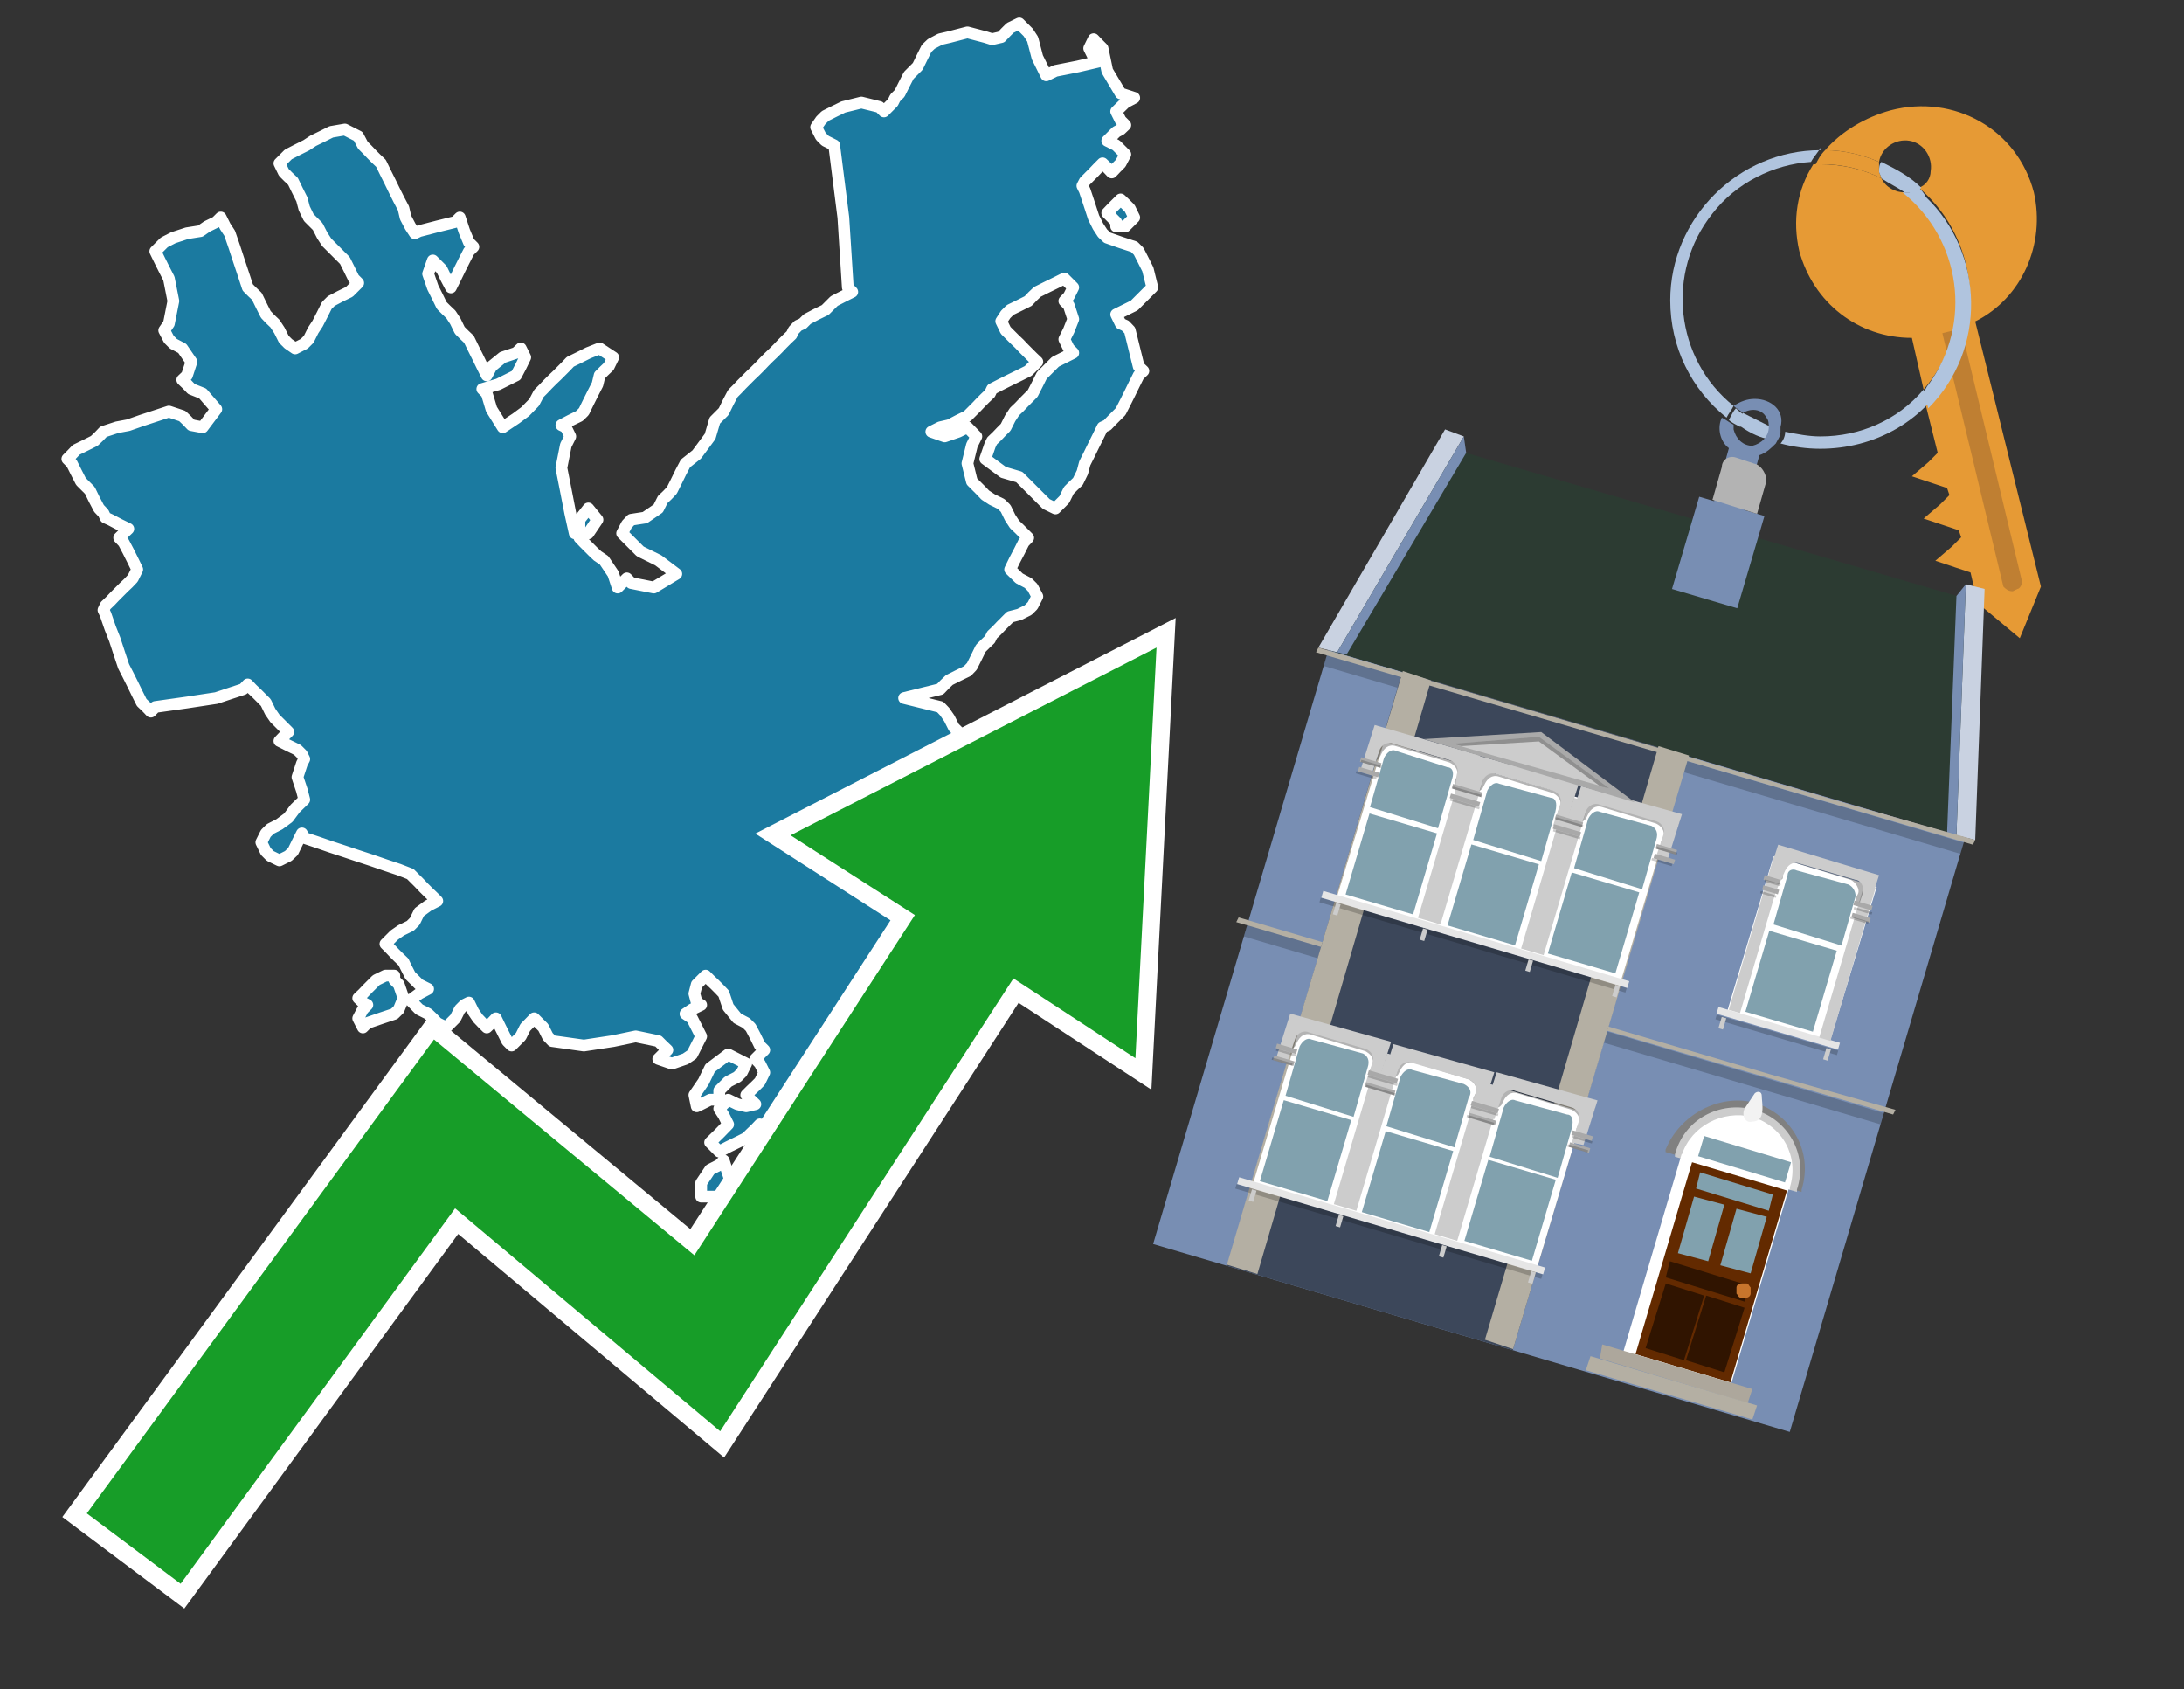 <?xml version="1.0" encoding="utf-8"?>
<!-- Generator: Adobe Illustrator 26.0.3, SVG Export Plug-In . SVG Version: 6.00 Build 0)  -->
<svg version="1.1" id="Text" xmlns="http://www.w3.org/2000/svg" xmlns:xlink="http://www.w3.org/1999/xlink" x="0px" y="0px"
	 width="93.1px" height="72px" viewBox="0 0 93.1 72" style="enable-background:new 0 0 93.1 72;" xml:space="preserve">
<rect x="0" y="0" width="93.1" height="72" fill="#333333" stroke="none"/>
<style type="text/css">
	.st0{fill:#1B7AA0;stroke:#FFFFFF;stroke-width:0.5;stroke-linejoin:round;}
	.st1{fill:none;stroke:#FFFFFF;stroke-width:1.5;stroke-miterlimit:10;}
	.st2{fill:#179D28;}
	.st3{fill:#E69A35;}
	.st4{fill:#B0C4DE;}
	.st5{fill:#788EB3;}
	.st6{fill:#BF7F32;}
	.st7{fill-rule:evenodd;clip-rule:evenodd;fill:#B4AFA3;}
	.st8{opacity:0.2;}
	.st9{fill-rule:evenodd;clip-rule:evenodd;fill:#2C3B32;}
	.st10{fill-rule:evenodd;clip-rule:evenodd;fill:#808080;}
	.st11{fill-rule:evenodd;clip-rule:evenodd;fill:#CCCCCC;}
	.st12{fill-rule:evenodd;clip-rule:evenodd;fill:#FFFFFF;}
	.st13{fill:#632A00;}
	.st14{fill:#81A1AE;}
	.st15{fill:#301400;}
	.st16{fill:#C8752C;}
	.st17{fill:#F2F2F2;}
	.st18{fill-rule:evenodd;clip-rule:evenodd;fill:#ADA79C;}
	.st19{fill-rule:evenodd;clip-rule:evenodd;fill:#81A1AE;}
	.st20{fill-rule:evenodd;clip-rule:evenodd;fill:#E6E6E6;}
	.st21{opacity:0.2;fill-rule:evenodd;clip-rule:evenodd;}
	.st22{opacity:0.3;fill-rule:evenodd;clip-rule:evenodd;}
	.st23{fill-rule:evenodd;clip-rule:evenodd;fill:#A9A9A9;}
	.st24{fill-rule:evenodd;clip-rule:evenodd;fill:#3C475A;}
	.st25{fill:#B3B3B3;}
	.st26{fill:#C9D2E1;}
</style>
<path class="st0" d="M29.89,50.42L30.27,49.85L30.66,49.65L30.85,49.46L31.04,50.04L31.24,50.62L31.43,50.81L30.66,51.0L29.89,51.0ZM30.27,46.87L29.89,47.06L29.7,47.15L29.6,46.67L29.99,46.1L30.27,45.52L31.04,44.94L31.81,45.33L31.62,45.71L31.43,45.9L31.04,46.1L30.66,46.48L30.66,46.87ZM47.58,9.46L47.39,9.27L47.2,9.08L47.39,8.88L47.58,8.69L47.77,8.5L47.97,8.69L48.16,8.88L48.35,9.27L47.97,9.65L47.58,9.65ZM16.81,41.77L17.0,41.96L17.2,42.54L17.0,43.02L16.81,43.21L16.24,43.4L15.66,43.6L15.47,43.79L15.27,43.4L15.47,43.02L15.66,42.83L15.47,42.73L15.27,42.54L15.47,42.35L15.66,42.15L15.85,41.96L16.04,41.77L16.43,41.58L16.81,41.58ZM24.7,22.15L25.08,21.67L25.47,22.15L25.08,22.73L24.7,22.73ZM24.7,22.92L24.89,23.12L25.08,23.31L25.27,23.5L25.47,23.69L25.75,23.88L26.14,24.46L26.33,25.04L26.52,24.85L26.72,24.65L26.91,24.85L27.87,25.04L28.83,24.46L28.06,23.88L27.29,23.5L26.91,23.12L26.52,22.73L26.72,22.35L26.91,22.15L27.49,22.06L28.06,21.67L28.25,21.29L28.45,21.1L28.64,20.9L28.83,20.52L29.02,20.13L29.22,19.75L29.7,19.37L30.27,18.6L30.47,17.92L30.66,17.73L30.85,17.54L31.04,17.15L31.24,16.77L31.43,16.58L31.62,16.38L31.81,16.19L32.0,16.0L32.2,15.81L32.39,15.62L32.58,15.42L32.77,15.23L32.97,15.04L33.16,14.85L33.35,14.65L33.54,14.46L33.74,14.27L33.83,14.08L34.02,13.88L34.22,13.79L34.41,13.6L34.79,13.4L35.18,13.21L35.37,13.02L35.56,12.83L35.95,12.63L36.33,12.44L36.14,12.25L35.95,9.27L35.56,6.19L35.18,6.0L34.99,5.81L34.79,5.42L34.99,5.13L35.18,4.94L35.56,4.75L35.95,4.56L36.72,4.37L37.49,4.56L37.68,4.75L37.87,4.56L38.06,4.37L38.16,4.17L38.35,3.98L38.54,3.6L38.74,3.21L38.93,3.02L39.12,2.83L39.31,2.44L39.5,2.06L39.7,1.87L40.08,1.67L40.47,1.58L41.24,1.38L42.0,1.58L42.29,1.67L42.68,1.58L42.87,1.38L43.06,1.19L43.45,1.0L43.83,1.38L44.02,1.67L44.22,2.44L44.6,3.21L44.99,3.02L45.95,2.83L46.81,2.63L46.62,2.44L46.43,2.06L46.62,1.67L46.81,1.87L47.0,2.06L47.2,3.02L47.77,3.98L48.35,4.17L47.97,4.37L47.58,4.75L47.77,5.13L47.97,5.33L47.77,5.52L47.58,5.62L47.39,5.81L47.2,6.0L47.58,6.19L47.97,6.58L47.77,6.96L47.58,7.15L47.39,7.35L47.2,7.15L47.0,6.96L46.81,7.15L46.62,7.35L46.43,7.54L46.24,7.73L46.14,7.92L46.24,8.12L46.43,8.69L46.62,9.27L46.81,9.65L47.0,9.94L47.2,10.13L47.77,10.33L48.35,10.52L48.54,10.71L48.74,11.1L48.93,11.48L49.12,12.25L48.35,13.02L47.58,13.4L47.77,13.79L47.97,13.88L48.16,14.08L48.35,14.85L48.54,15.62L48.74,15.81L48.54,16.0L48.35,16.38L48.16,16.77L47.97,17.15L47.77,17.54L47.58,17.73L47.39,17.92L47.2,18.12L47.0,18.21L46.81,18.6L46.62,18.98L46.43,19.37L46.24,19.75L46.14,20.13L45.95,20.52L45.75,20.71L45.56,20.9L45.37,21.29L44.99,21.67L44.6,21.48L44.41,21.29L44.22,21.1L44.02,20.9L43.83,20.71L43.64,20.52L43.45,20.33L42.77,20.13L42.0,19.56L42.2,18.98L42.29,18.79L42.49,18.6L42.68,18.4L42.87,18.21L43.06,17.83L43.25,17.54L43.45,17.35L43.64,17.15L43.83,16.96L44.02,16.77L44.22,16.38L44.41,16.0L44.6,15.81L44.79,15.62L44.99,15.42L45.37,15.23L45.75,15.04L45.56,14.85L45.37,14.46L45.56,14.08L45.75,13.6L45.56,13.02L45.37,12.83L45.56,12.63L45.75,12.25L45.37,11.87L44.99,12.06L44.6,12.25L44.22,12.44L44.02,12.63L43.83,12.83L43.45,13.02L43.06,13.21L42.87,13.4L42.68,13.69L42.87,14.08L43.06,14.27L43.25,14.46L43.45,14.65L43.64,14.85L43.83,15.04L44.02,15.23L44.22,15.42L44.02,15.62L43.83,15.81L43.45,16.0L43.06,16.19L42.68,16.38L42.29,16.58L42.2,16.77L42.0,16.96L41.81,17.15L41.62,17.35L41.43,17.54L41.24,17.73L40.85,17.92L40.47,18.12L40.08,18.21L39.7,18.4L40.27,18.6L40.85,18.4L41.24,18.21L41.62,18.6L41.43,18.98L41.24,19.75L41.43,20.52L41.62,20.71L41.81,20.9L42.0,21.1L42.29,21.29L42.68,21.48L42.87,21.67L43.06,22.06L43.25,22.35L43.45,22.54L43.64,22.73L43.83,22.92L43.64,23.12L43.45,23.5L43.25,23.88L43.06,24.27L43.45,24.65L43.83,24.85L44.02,25.04L44.22,25.42L44.02,25.81L43.83,26.0L43.45,26.19L43.06,26.29L42.87,26.48L42.68,26.67L42.49,26.87L42.29,27.06L42.2,27.25L42.0,27.44L41.81,27.63L41.62,28.02L41.43,28.4L41.24,28.6L40.85,28.79L40.47,28.98L40.27,29.17L40.08,29.37L39.31,29.56L38.54,29.75L39.31,29.94L40.08,30.13L40.27,30.33L40.47,30.62L40.66,31.0L40.85,31.19L41.04,31.38L41.24,31.58L41.43,31.77L41.62,31.96L41.81,32.15L42.0,32.73L41.62,33.31L41.24,33.5L41.04,33.69L40.85,33.88L40.47,34.08L40.08,34.27L39.89,34.46L39.7,34.65L39.5,34.75L39.31,34.94L39.12,35.13L38.93,35.52L38.74,35.9L38.54,36.1L38.74,36.29L38.93,36.48L38.74,36.67L38.54,36.87L38.74,37.06L38.93,37.44L39.31,37.83L39.7,38.21L39.89,38.6L40.08,38.88L40.27,39.27L40.47,39.46L40.66,39.65L40.85,39.46L41.04,39.27L41.24,39.08L41.43,38.88L41.62,38.79L42.0,38.6L42.29,38.79L42.49,38.88L42.68,39.08L42.49,39.27L42.29,39.65L42.2,40.04L42.0,39.85L41.81,39.65L41.62,40.04L41.81,40.42L42.0,40.62L42.2,40.81L42.29,41.19L42.2,41.58L42.0,41.77L42.2,41.96L42.29,42.15L42.2,42.35L42.0,42.54L41.81,42.73L41.62,42.83L41.43,43.02L41.24,43.21L41.04,43.4L40.85,43.21L40.66,43.02L40.47,42.83L40.27,42.73L40.08,42.54L39.89,42.35L39.7,42.54L39.12,42.73L38.54,42.83L38.35,43.02L38.16,43.21L37.77,43.4L37.49,43.6L37.29,43.79L37.1,44.17L36.91,44.56L36.72,44.75L36.52,44.94L36.33,45.13L36.14,45.33L35.95,45.71L35.75,46.1L35.56,46.29L35.37,46.48L35.18,47.25L34.99,47.92L34.79,48.12L34.6,48.31L34.41,48.5L34.22,48.69L34.02,48.5L33.74,48.31L33.35,48.5L33.16,48.69L32.97,48.5L32.77,48.31L32.58,48.12L32.39,47.92L32.2,48.12L32.0,48.31L31.81,48.5L31.43,48.69L31.04,48.88L30.66,49.08L30.27,48.69L30.66,48.31L31.04,47.92L30.85,47.54L30.66,47.25L31.04,46.87L31.43,47.06L31.81,47.15L32.2,47.06L32.0,46.87L31.81,46.67L32.0,46.48L32.2,46.29L32.39,46.1L32.58,45.71L32.39,45.33L32.2,45.13L32.39,44.94L32.58,44.75L32.39,44.56L32.2,44.17L32.0,43.79L31.81,43.6L31.43,43.4L31.04,42.92L30.85,42.35L30.66,42.15L30.47,41.96L30.27,41.77L30.08,41.58L29.89,41.77L29.7,41.96L29.6,42.35L29.7,42.73L29.89,42.83L29.5,43.02L29.22,43.21L29.5,43.4L29.89,44.17L29.5,44.94L29.22,45.13L28.64,45.33L28.06,45.13L28.25,44.94L28.45,44.75L28.25,44.56L28.06,44.37L27.1,44.17L26.14,44.37L24.89,44.56L23.54,44.37L23.35,44.17L23.16,43.79L22.77,43.4L22.39,43.79L22.2,44.17L22.0,44.37L21.81,44.56L21.62,44.37L21.52,44.17L21.33,43.79L21.14,43.4L20.95,43.6L20.75,43.79L20.56,43.6L20.37,43.4L20.18,43.12L19.99,42.73L19.79,42.83L19.6,43.02L19.41,43.4L19.02,43.79L18.64,43.6L18.45,43.4L18.25,43.21L17.87,43.02L17.49,42.63L17.87,42.35L18.25,42.15L17.87,41.96L17.49,41.58L17.29,41.19L17.2,41.0L17.0,40.81L16.81,40.62L16.62,40.42L16.43,40.23L16.62,40.04L16.81,39.85L17.1,39.65L17.49,39.46L17.68,39.27L17.87,38.88L18.25,38.6L18.64,38.4L18.45,38.21L18.25,38.02L18.06,37.83L17.87,37.63L17.68,37.44L17.49,37.25L17.0,37.06L16.43,36.87L15.85,36.67L15.27,36.48L14.7,36.29L14.12,36.1L13.54,35.9L12.97,35.71L12.87,35.52L12.68,35.9L12.49,36.29L12.29,36.48L11.91,36.67L11.52,36.48L11.33,36.29L11.14,35.9L11.33,35.52L11.52,35.33L11.91,35.13L12.29,34.85L12.58,34.46L12.97,34.08L12.87,33.69L12.68,33.12L12.87,32.54L12.97,32.35L12.87,32.15L12.68,31.96L12.29,31.77L11.91,31.58L12.1,31.38L12.29,31.19L12.1,31.0L11.91,30.81L11.72,30.62L11.52,30.33L11.33,29.94L11.14,29.75L10.95,29.56L10.75,29.37L10.56,29.17L10.37,29.37L9.79,29.56L9.22,29.75L7.97,29.94L6.62,30.13L6.43,30.33L6.24,30.13L6.04,29.94L5.85,29.56L5.66,29.17L5.47,28.79L5.27,28.4L5.08,27.83L4.89,27.25L4.7,26.77L4.5,26.19L4.41,26.0L4.5,25.81L4.7,25.62L4.89,25.42L5.08,25.23L5.27,25.04L5.47,24.85L5.66,24.65L5.85,24.27L5.66,23.88L5.47,23.5L5.27,23.12L5.08,22.92L5.27,22.73L5.47,22.54L5.08,22.35L4.7,22.15L4.5,22.06L4.41,21.87L4.22,21.67L4.02,21.29L3.83,20.9L3.64,20.71L3.45,20.52L3.25,20.13L3.06,19.75L2.87,19.56L3.06,19.37L3.25,19.17L3.64,18.98L4.02,18.79L4.22,18.6L4.41,18.4L4.99,18.21L5.47,18.12L6.04,17.92L6.62,17.73L7.2,17.54L7.77,17.73L7.97,17.92L8.16,18.12L8.64,18.21L9.22,17.44L8.64,16.77L8.16,16.58L7.97,16.38L7.77,16.19L7.97,16.0L8.16,15.42L7.77,14.85L7.39,14.65L7.2,14.46L7.0,14.08L7.2,13.79L7.39,12.83L7.2,11.87L7.0,11.48L6.81,11.1L6.62,10.71L7.0,10.33L7.39,10.13L7.97,9.94L8.54,9.85L8.83,9.65L9.22,9.46L9.41,9.27L9.6,9.65L9.79,9.94L9.99,10.52L10.18,11.1L10.37,11.67L10.56,12.25L10.75,12.44L10.95,12.63L11.14,13.02L11.33,13.4L11.52,13.6L11.72,13.79L11.91,14.08L12.1,14.46L12.29,14.65L12.58,14.85L12.97,14.65L13.16,14.46L13.35,14.08L13.54,13.79L13.74,13.4L13.93,13.02L14.12,12.83L14.5,12.63L14.89,12.44L15.08,12.25L15.27,12.06L15.08,11.87L14.89,11.48L14.7,11.1L14.5,10.9L14.31,10.71L14.12,10.52L13.93,10.33L13.74,10.04L13.54,9.65L13.35,9.46L13.16,9.27L12.97,8.88L12.87,8.5L12.68,8.12L12.49,7.73L12.29,7.54L12.1,7.35L11.91,6.96L12.29,6.58L12.68,6.38L13.06,6.19L13.35,6.0L13.74,5.81L14.12,5.62L14.7,5.52L15.27,5.81L15.47,6.19L15.66,6.38L15.85,6.58L16.04,6.77L16.24,6.96L16.43,7.35L16.62,7.73L16.81,8.12L17.0,8.5L17.2,8.88L17.29,9.27L17.49,9.65L17.68,9.94L17.87,9.85L18.64,9.65L19.41,9.46L19.6,9.27L19.79,9.85L19.99,10.33L20.18,10.52L19.99,10.71L19.79,11.1L19.6,11.48L19.41,11.87L19.22,12.25L19.02,11.87L18.83,11.48L18.64,11.29L18.45,11.1L18.25,11.67L18.45,12.25L18.64,12.63L18.83,13.02L19.02,13.21L19.22,13.4L19.41,13.69L19.6,14.08L19.79,14.27L19.99,14.46L20.18,14.85L20.37,15.23L20.56,15.62L20.75,16.0L20.95,15.62L21.43,15.23L22.0,15.04L22.2,14.85L22.39,15.23L22.2,15.62L22.0,16.0L21.24,16.38L20.56,16.58L20.75,16.77L20.95,17.44L21.43,18.21L22.0,17.83L22.39,17.54L22.77,17.15L22.97,16.77L23.16,16.58L23.35,16.38L23.54,16.19L23.74,16.0L23.93,15.81L24.12,15.62L24.31,15.42L24.7,15.23L25.08,15.04L25.56,14.85L26.14,15.23L25.95,15.62L25.75,15.81L25.56,16.0L25.47,16.38L25.27,16.77L25.08,17.15L24.89,17.54L24.7,17.73L24.31,17.92L23.93,18.12L24.12,18.21L24.31,18.6L24.12,18.98L23.93,19.94L24.12,20.9L24.31,21.87L24.5,22.73L24.7,22.73Z"/>
<polygon class="st1" points="49.3,27.6 33.7,35.6 39,39 29.6,53.5 18.5,44.3 3.7,64.5 7.7,67.5 19.4,51.5 30.7,61 43.2,41.7 
	48.4,45.1 "/>
<polygon class="st2" points="49.3,27.6 33.7,35.6 39,39 29.6,53.5 18.5,44.3 3.7,64.5 7.7,67.5 19.4,51.5 30.7,61 43.2,41.7 
	48.4,45.1 "/>
<path class="st3" d="M80.2,7.6c0-0.1-0.1-0.2-0.1-0.3c0-0.1,0-0.3,0-0.4c-0.7-0.3-1.5-0.5-2.3-0.5c-0.2,0.2-0.3,0.4-0.4,0.6
	c0.1,0,0.2,0,0.3,0C78.5,7,79.4,7.2,80.2,7.6z"/>
<path class="st4" d="M77.6,6.4c-3.5,0-6.4,2.9-6.4,6.4c0,2,0.9,3.8,2.4,5c0.1-0.2,0.2-0.3,0.3-0.5c-2.5-2-2.9-5.7-0.9-8.2
	c1-1.3,2.6-2.1,4.2-2.2c0.1-0.2,0.3-0.4,0.4-0.6V6.4z"/>
<path class="st3" d="M84.2,13.7c2-1,3-3.3,2.5-5.5C86,5.5,83.3,4,80.6,4.7c-1.1,0.3-2.1,0.9-2.8,1.7c0.8,0,1.6,0.2,2.3,0.5
	c0.1-0.6,0.7-1,1.3-0.9c0.6,0.1,1,0.7,0.9,1.3c0,0.3-0.2,0.6-0.5,0.7c2.7,2.3,2.9,6.4,0.6,9c-0.1,0.1-0.2,0.2-0.3,0.3l0.5,2
	l-0.4,0.4l-0.7,0.6l0.9,0.3l0.6,0.2l0.1,0.3l-0.4,0.4L82,22.1l0.9,0.3l0.6,0.2l0.1,0.3l-0.4,0.4l-0.7,0.6l0.9,0.3l0.6,0.2l0.3,1.3
	l1.8,1.5L87,25L84.2,13.7z"/>
<path class="st3" d="M81.2,8.2c-0.4,0-0.8-0.2-1-0.6C79.4,7.2,78.5,7,77.6,7c-0.1,0-0.2,0-0.3,0c-0.7,1.1-0.9,2.4-0.6,3.7
	c0.6,2.2,2.5,3.7,4.8,3.7l0.5,2.2c2.1-2.4,1.9-6.1-0.6-8.2C81.3,8.3,81.2,8.3,81.2,8.2z"/>
<path class="st4" d="M74.1,18.1c0.4,0.3,0.8,0.5,1.2,0.6c0.1-0.1,0.2-0.3,0.2-0.5l0,0c-0.4-0.2-0.8-0.4-1.2-0.6
	C74.2,17.8,74.1,17.9,74.1,18.1z"/>
<path class="st4" d="M74.4,17.7c-0.2-0.1-0.3-0.2-0.4-0.3c-0.1,0.1-0.2,0.3-0.3,0.5c0.1,0.1,0.3,0.2,0.5,0.3
	C74.1,17.9,74.2,17.8,74.4,17.7z"/>
<path class="st5" d="M74.8,17c-0.3,0-0.6,0.1-0.9,0.3c0.1,0.1,0.3,0.2,0.4,0.3c0.3-0.2,0.8-0.2,1,0.2c0.1,0.1,0.1,0.3,0.1,0.4l0,0
	c0,0.4-0.3,0.7-0.7,0.8c-0.4,0-0.7-0.3-0.8-0.7c0,0,0,0,0-0.1v-0.1c-0.2-0.1-0.3-0.2-0.5-0.3c-0.2,0.4-0.1,1,0.3,1.3l-1,3.6L74,23
	l1-3.6c0.3-0.1,0.5-0.3,0.7-0.5c0.1-0.2,0.2-0.3,0.2-0.5c0-0.1,0-0.1,0-0.2C76.1,17.5,75.5,17,74.8,17z"/>
<path class="st6" d="M86,25.1l-0.2,0.1c-0.2,0-0.3-0.1-0.4-0.2l0,0l-2.6-10.8l0.8-0.2l2.6,10.8C86.2,24.9,86.1,25.1,86,25.1L86,25.1
	z"/>
<path class="st4" d="M80.1,7.3c0,0.1,0.1,0.2,0.1,0.3c0.3,0.2,0.7,0.4,1,0.6c0.1,0,0.2,0,0.3,0c0.1,0,0.3-0.1,0.4-0.2
	c-0.5-0.5-1.1-0.8-1.7-1.1C80.1,7,80.1,7.2,80.1,7.3z"/>
<path class="st4" d="M77.6,18.6c-0.5,0-1-0.1-1.5-0.2c0,0.2-0.1,0.4-0.2,0.5c2.2,0.6,4.7,0,6.3-1.7L82,16.6
	C80.9,17.9,79.3,18.6,77.6,18.6z"/>
<path class="st4" d="M81.8,8c-0.1,0.1-0.2,0.1-0.4,0.2c-0.1,0-0.2,0-0.3,0c2.5,2,3,5.6,1.1,8.2c-0.1,0.1-0.1,0.2-0.2,0.3l0.2,0.7
	c2.5-2.5,2.4-6.6-0.1-9C82,8.2,81.9,8.1,81.8,8L81.8,8z"/>
<g>
	
		<rect x="52.3" y="31.1" transform="matrix(-0.959 -0.283 0.283 -0.959 117.649 105.655)" class="st5" width="28.3" height="26.4"/>
	<polygon class="st7" points="52.8,39.1 52.7,39.3 80.7,47.5 80.8,47.3 75.5,45.8 52.8,39.1 	"/>
	
		<rect x="52.5" y="43.4" transform="matrix(-0.959 -0.283 0.283 -0.959 118.227 104.397)" class="st8" width="28.3" height="0.5"/>
	
		<rect x="55.9" y="31.9" transform="matrix(-0.959 -0.283 0.283 -0.959 128.141 82.8)" class="st8" width="28.3" height="0.5"/>
	<polygon class="st9" points="61.8,19.1 84.1,25.6 83.8,35.7 56.6,27.7 	"/>
	<g>
		<path class="st10" d="M74.8,47c1.6,0.5,2.5,2.1,2,3.7l0,0.1l-5.8-1.7l0-0.1C71.6,47.5,73.3,46.6,74.8,47z"/>
		<path class="st11" d="M74.8,47.3c1.4,0.4,2.3,1.9,1.8,3.4l0,0.1l-5.2-1.5l0-0.1C71.8,47.7,73.3,46.9,74.8,47.3z"/>
		
			<rect x="70.4" y="49.7" transform="matrix(-0.959 -0.283 0.283 -0.959 127.248 126.565)" class="st12" width="4.8" height="8.8"/>
		<g transform="matrix( 0.861, 0, 0, 0.861, 2148,666.7) ">
			<g>
				<g id="Symbol_9_0_Layer2_0_MEMBER_8_MEMBER_12_MEMBER_0_FILL_16_">
					<path class="st13" d="M-2406.3-715.4l-4.7-1.4l-2.8,9.5l4.7,1.4L-2406.3-715.4z"/>
				</g>
			</g>
		</g>
		<g transform="matrix( 0.861, 0, 0, 0.861, 2148,666.7) ">
			<g>
				<g id="Symbol_9_0_Layer2_0_MEMBER_8_MEMBER_12_MEMBER_1_MEMBER_1_FILL_47_">
					<path class="st14" d="M-2408.8-714.5l-0.8,2.8l1.5,0.4l0.8-2.8L-2408.8-714.5z"/>
				</g>
			</g>
		</g>
		<g transform="matrix( 0.861, 0, 0, 0.861, 2148,666.7) ">
			<g>
				<g id="Symbol_9_0_Layer2_0_MEMBER_8_MEMBER_12_MEMBER_1_MEMBER_1_FILL_5_">
					<path class="st14" d="M-2410.9-715.1l-0.8,2.8l1.5,0.4l0.8-2.8L-2410.9-715.1z"/>
				</g>
			</g>
		</g>
		<g transform="matrix( 0.861, 0, 0, 0.861, 2148,666.7) ">
			<g>
				<g id="Symbol_9_0_Layer2_0_MEMBER_8_MEMBER_12_MEMBER_2_MEMBER_0_FILL_26_">
					<path class="st15" d="M-2411.4-707l1-3.2l-1.9-0.6l-1,3.2L-2411.4-707z"/>
				</g>
			</g>
		</g>
		<g transform="matrix( 0.861, 0, 0, 0.861, 2148,666.7) ">
			<g>
				<g id="Symbol_9_0_Layer2_0_MEMBER_8_MEMBER_12_MEMBER_2_MEMBER_1_FILL_70_">
					<path class="st15" d="M-2409.4-706.4l1-3.2l-1.9-0.6l-1,3.2L-2409.4-706.4z"/>
				</g>
			</g>
		</g>
		<g transform="matrix( 0.861, 0, 0, 0.861, 2148,666.7) ">
			<g>
				<g id="Symbol_9_0_Layer2_0_MEMBER_8_MEMBER_12_MEMBER_2_MEMBER_1_FILL_69_">
					<path class="st15" d="M-2408.4-709.9l0.2-0.8l-3.9-1.2l-0.2,0.8L-2408.4-709.9z"/>
				</g>
			</g>
		</g>
		<g transform="matrix( 0.861, 0, 0, 0.861, 2148,666.7) ">
			<g>
				<g id="Symbol_9_0_Layer2_0_MEMBER_8_MEMBER_12_MEMBER_2_MEMBER_1_FILL_68_">
					<path class="st14" d="M-2407.2-714.4l0.2-0.8l-3.6-1.1l-0.2,0.8L-2407.2-714.4z"/>
				</g>
			</g>
		</g>
		<g transform="matrix( 0.861, 0, 0, 0.861, 2148,666.7) ">
			<g>
				<g id="Symbol_9_0_Layer2_0_MEMBER_8_MEMBER_13_FILL_24_">
					<path class="st16" d="M-2408.1-710.3c0-0.1,0-0.2,0-0.3c-0.1-0.1-0.1-0.2-0.2-0.2s-0.2,0-0.3,0c-0.1,0-0.2,0.1-0.2,0.2
						c0,0.1,0,0.2,0,0.3c0.1,0.1,0.1,0.2,0.2,0.2c0.1,0,0.2,0,0.3,0C-2408.2-710.1-2408.1-710.2-2408.1-710.3z"/>
				</g>
			</g>
		</g>
		<path class="st12" d="M74.7,47.6c1.3,0.4,2,1.7,1.6,3l0,0.1l-4.6-1.4l0-0.1C72.1,48,73.4,47.3,74.7,47.6z"/>
		<g transform="matrix( 0.861, 0, 0, 0.861, 2148,666.7) ">
			<g>
				<g id="Symbol_9_0_Layer2_0_MEMBER_8_MEMBER_12_MEMBER_2_MEMBER_1_FILL_67_">
					<path class="st14" d="M-2406.4-715.8l0.3-1l-4.3-1.3l-0.3,1L-2406.4-715.8z"/>
				</g>
			</g>
		</g>
		<g>
			<path class="st17" d="M74.4,47.2l0.4-0.6c0.1-0.1,0.3-0.1,0.3,0.1c0,0.3,0.2,1.1-0.4,1.1C74.4,47.9,74.2,47.5,74.4,47.2
				L74.4,47.2z"/>
		</g>
	</g>
	<polygon class="st18" points="68.2,57.9 68.3,57.3 74.7,59.2 74.5,59.8 68.2,57.9 	"/>
	<polygon class="st7" points="67.6,58.4 67.8,57.8 74.9,59.9 74.7,60.5 73.7,60.2 67.6,58.4 	"/>
	<g>
		<g>
			<polygon class="st12" points="80,37.8 75.6,36.5 73.6,43.2 78,44.4 80,37.8 			"/>
		</g>
		<g>
			<path class="st19" d="M76.6,37.1l2.2,0.6c0.2,0.1,0.3,0.3,0.3,0.5l-0.6,2.1l-2.9-0.9l0.6-2.1C76.2,37.1,76.4,37,76.6,37.1z"/>
			<rect x="74.6" y="40.3" transform="matrix(0.283 -0.959 0.959 0.283 14.643 103.258)" class="st19" width="3.6" height="3"/>
		</g>
		
			<rect x="73.1" y="43.7" transform="matrix(-0.959 -0.283 0.283 -0.959 136.086 107.328)" class="st20" width="5.4" height="0.3"/>
		<rect x="73" y="44" transform="matrix(-0.959 -0.283 0.283 -0.959 135.859 107.823)" class="st21" width="5.4" height="0.2"/>
		
			<rect x="77.8" y="44.6" transform="matrix(-0.959 -0.283 0.283 -0.959 139.896 109.992)" class="st11" width="0.2" height="0.5"/>
		
			<rect x="78.5" y="37.5" transform="matrix(-0.959 -0.283 0.283 -0.959 142.698 102.541)" class="st11" width="0.5" height="6.8"/>
		
			<rect x="73.4" y="43.3" transform="matrix(-0.959 -0.283 0.283 -0.959 131.582 106.175)" class="st11" width="0.2" height="0.5"/>
		
			<rect x="74.6" y="36.4" transform="matrix(-0.959 -0.283 0.283 -0.959 135.413 99.197)" class="st11" width="0.5" height="6.8"/>
		<path class="st22" d="M79.9,37.4l-0.4,1.2l-0.3-0.1c-0.1,0-0.1-0.1-0.1-0.2l0.1-0.2c0.1-0.2-0.1-0.5-0.3-0.6l-2.3-0.7
			c-0.2-0.1-0.5,0.1-0.6,0.3L76,37.4c0,0.1-0.1,0.1-0.2,0.1l-0.3-0.1l0.4-1.2L79.9,37.4z"/>
		<path class="st11" d="M80.1,37.3l-0.6,1.9L79.1,39l0.3-0.9c0.1-0.3-0.1-0.6-0.3-0.6l-2.4-0.7c-0.3-0.1-0.5,0.1-0.6,0.3L75.7,38
			l-0.5-0.1l0.6-1.9L80.1,37.3z"/>
		
			<rect x="79.1" y="38.6" transform="matrix(-0.959 -0.283 0.283 -0.959 144.704 98.203)" class="st23" width="0.8" height="0.2"/>
		<rect x="79" y="38.7" transform="matrix(-0.959 -0.283 0.283 -0.959 144.592 98.449)" class="st21" width="0.8" height="0.1"/>
		
			<rect x="78.9" y="39" transform="matrix(-0.959 -0.283 0.283 -0.959 144.315 99.052)" class="st23" width="0.8" height="0.2"/>
		
			<rect x="78.9" y="39.2" transform="matrix(-0.959 -0.283 0.283 -0.959 144.202 99.298)" class="st21" width="0.8" height="0.1"/>
		
			<rect x="75.2" y="37.4" transform="matrix(-0.959 -0.283 0.283 -0.959 137.376 94.839)" class="st23" width="0.7" height="0.2"/>
		
			<rect x="75.1" y="37.6" transform="matrix(-0.959 -0.283 0.283 -0.959 137.263 95.085)" class="st21" width="0.7" height="0.1"/>
		<rect x="75" y="37.9" transform="matrix(-0.959 -0.283 0.283 -0.959 136.986 95.688)" class="st23" width="0.7" height="0.2"/>
		<rect x="75" y="38" transform="matrix(-0.959 -0.283 0.283 -0.959 136.873 95.934)" class="st21" width="0.7" height="0.1"/>
	</g>
	
		<rect x="55.8" y="29.9" transform="matrix(0.959 0.283 -0.283 0.959 14.728 -15.832)" class="st24" width="12.7" height="26.4"/>
	<polygon class="st7" points="70.7,31.8 72,32.2 64.5,57.5 63.3,57.1 64.6,52.7 70.7,31.8 	"/>
	<polygon class="st7" points="59.8,28.6 61,29 53.6,54.3 52.3,53.9 53.6,49.5 59.8,28.6 	"/>
	<g>
		<g>
			<polygon class="st12" points="59,31.6 71.1,35.1 69.1,41.8 57,38.2 59,31.6 			"/>
		</g>
		<g>
			<path class="st19" d="M61.7,32.7L59.5,32c-0.2-0.1-0.4,0.1-0.5,0.3l-0.6,2.1l2.9,0.9l0.6-2.1C62,32.9,61.9,32.7,61.7,32.7z"/>
			<rect x="57.5" y="35.3" transform="matrix(0.283 -0.959 0.959 0.283 7.235 83.275)" class="st19" width="3.6" height="3"/>
			<path class="st19" d="M66.1,34l-2.2-0.6c-0.2-0.1-0.4,0.1-0.5,0.3l-0.6,2.1l2.9,0.9l0.6-2.1C66.4,34.2,66.3,34,66.1,34z"/>
			<rect x="61.8" y="36.6" transform="matrix(0.283 -0.959 0.959 0.283 9.116 88.35)" class="st19" width="3.6" height="3"/>
			<path class="st19" d="M70.4,35.2l-2.2-0.6c-0.2-0.1-0.4,0.1-0.5,0.3L67.1,37l2.9,0.9l0.6-2.1C70.7,35.5,70.6,35.3,70.4,35.2z"/>
			<rect x="66.2" y="37.8" transform="matrix(0.283 -0.959 0.959 0.283 10.998 93.425)" class="st19" width="3.6" height="3"/>
		</g>
		
			<rect x="56.1" y="39.9" transform="matrix(0.959 0.283 -0.283 0.959 13.902 -16.169)" class="st20" width="13.6" height="0.3"/>
		<rect x="56" y="40.2" transform="matrix(0.959 0.283 -0.283 0.959 13.974 -16.137)" class="st21" width="13.6" height="0.2"/>
		<rect x="56.9" y="38.5" transform="matrix(0.959 0.283 -0.283 0.959 13.286 -14.539)" class="st11" width="0.2" height="0.5"/>
		
			<rect x="60.6" y="39.6" transform="matrix(0.959 0.283 -0.283 0.959 13.753 -15.557)" class="st11" width="0.2" height="0.5"/>
		<rect x="61.4" y="32.6" transform="matrix(0.959 0.283 -0.283 0.959 12.714 -16.043)" class="st11" width="1" height="6.8"/>
		
			<rect x="65.1" y="40.9" transform="matrix(0.959 0.283 -0.283 0.959 14.305 -16.758)" class="st11" width="0.2" height="0.5"/>
		<rect x="68.8" y="42" transform="matrix(0.959 0.283 -0.283 0.959 14.771 -17.775)" class="st11" width="0.2" height="0.5"/>
		<path class="st22" d="M58.7,31.1l-0.4,1.2l0.3,0.1c0.1,0,0.1,0,0.2-0.1l0.1-0.2c0.1-0.2,0.3-0.4,0.6-0.3l2.3,0.7
			c0.2,0.1,0.4,0.3,0.3,0.6L62,33.3c0,0.1,0,0.1,0.1,0.2l0.3,0.1l0.4-1.2L58.7,31.1z"/>
		<path class="st11" d="M58.6,30.9l-0.6,1.9l0.5,0.1l0.3-0.9c0.1-0.3,0.4-0.4,0.6-0.3l2.4,0.7c0.3,0.1,0.4,0.4,0.3,0.6L62,34
			l0.5,0.1l0.6-1.9L58.6,30.9z"/>
		<rect x="58" y="32.4" transform="matrix(0.959 0.283 -0.283 0.959 11.574 -15.213)" class="st23" width="0.9" height="0.2"/>
		<rect x="58" y="32.5" transform="matrix(0.959 0.283 -0.283 0.959 11.609 -15.197)" class="st21" width="0.9" height="0.1"/>
		
			<rect x="57.9" y="32.8" transform="matrix(0.959 0.283 -0.283 0.959 11.696 -15.157)" class="st23" width="0.9" height="0.2"/>
		<rect x="57.8" y="33" transform="matrix(0.959 0.283 -0.283 0.959 11.732 -15.141)" class="st21" width="0.9" height="0.1"/>
		<rect x="65.8" y="33.9" transform="matrix(0.959 0.283 -0.283 0.959 13.258 -17.227)" class="st11" width="1" height="6.8"/>
		<path class="st22" d="M63.1,32.4l-0.4,1.2l0.3,0.1c0.1,0,0.1,0,0.2-0.1l0.1-0.2c0.1-0.2,0.3-0.4,0.6-0.3l2.3,0.7
			c0.2,0.1,0.4,0.3,0.3,0.6l-0.1,0.2c0,0.1,0,0.1,0.1,0.2l0.3,0.1l0.4-1.2L63.1,32.4z"/>
		<path class="st11" d="M63,32.2l-0.6,1.9l0.5,0.1l0.3-0.9c0.1-0.3,0.4-0.4,0.6-0.3l2.4,0.7c0.3,0.1,0.4,0.4,0.3,0.6l-0.3,0.9
			l0.5,0.1l0.6-1.9L63,32.2z"/>
		
			<rect x="61.9" y="33.6" transform="matrix(0.959 0.283 -0.283 0.959 12.087 -16.331)" class="st23" width="1.3" height="0.2"/>
		
			<rect x="61.9" y="33.7" transform="matrix(0.959 0.283 -0.283 0.959 12.122 -16.315)" class="st21" width="1.3" height="0.1"/>
		<rect x="61.8" y="34" transform="matrix(0.959 0.283 -0.283 0.959 12.209 -16.275)" class="st23" width="1.3" height="0.2"/>
		
			<rect x="61.8" y="34.2" transform="matrix(0.959 0.283 -0.283 0.959 12.245 -16.258)" class="st21" width="1.3" height="0.1"/>
		<path class="st22" d="M67.5,33.7l-0.4,1.2l0.3,0.1c0.1,0,0.1,0,0.2-0.1l0.1-0.2c0.1-0.2,0.3-0.4,0.6-0.3l2.3,0.7
			c0.2,0.1,0.4,0.3,0.3,0.6l-0.1,0.2c0,0.1,0,0.1,0.1,0.2l0.3,0.1l0.4-1.2L67.5,33.7z"/>
		<path class="st11" d="M67.4,33.5l-0.6,1.9l0.5,0.1l0.3-0.9c0.1-0.3,0.4-0.4,0.6-0.3l2.4,0.7c0.3,0.1,0.4,0.4,0.3,0.6l-0.3,0.9
			l0.5,0.1l0.6-1.9L67.4,33.5z"/>
		
			<rect x="66.3" y="34.9" transform="matrix(0.959 0.283 -0.283 0.959 12.63 -17.515)" class="st23" width="1.2" height="0.2"/>
		<rect x="66.3" y="35" transform="matrix(0.959 0.283 -0.283 0.959 12.666 -17.499)" class="st21" width="1.2" height="0.1"/>
		
			<rect x="66.2" y="35.3" transform="matrix(0.959 0.283 -0.283 0.959 12.753 -17.459)" class="st23" width="1.2" height="0.2"/>
		
			<rect x="66.2" y="35.5" transform="matrix(0.959 0.283 -0.283 0.959 12.789 -17.443)" class="st21" width="1.2" height="0.1"/>
		
			<rect x="70.6" y="36.1" transform="matrix(0.959 0.283 -0.283 0.959 13.141 -18.627)" class="st23" width="0.9" height="0.2"/>
		
			<rect x="70.6" y="36.2" transform="matrix(0.959 0.283 -0.283 0.959 13.176 -18.61)" class="st21" width="0.9" height="0.1"/>
		
			<rect x="70.5" y="36.5" transform="matrix(0.959 0.283 -0.283 0.959 13.263 -18.57)" class="st23" width="0.9" height="0.2"/>
		
			<rect x="70.4" y="36.7" transform="matrix(0.959 0.283 -0.283 0.959 13.299 -18.554)" class="st21" width="0.9" height="0.1"/>
		<polygon class="st23" points="65.7,31.2 60.7,31.5 69.7,34.2 		"/>
		<polygon class="st11" points="68.6,33.6 65.6,31.4 61.9,31.7 		"/>
		<polygon class="st22" points="65.6,31.6 68.2,33.5 68.6,33.6 65.6,31.4 61.9,31.7 62.3,31.8 		"/>
	</g>
	<g>
		<g>
			<polygon class="st12" points="55.4,43.8 67.5,47.4 65.5,54.1 53.4,50.5 55.4,43.8 			"/>
		</g>
		<g>
			<path class="st19" d="M58.1,44.9l-2.2-0.6c-0.2-0.1-0.4,0.1-0.5,0.3l-0.6,2.1l2.9,0.9l0.6-2.1C58.4,45.2,58.3,45,58.1,44.9z"/>
			<rect x="53.9" y="47.5" transform="matrix(0.283 -0.959 0.959 0.283 -7.1 88.589)" class="st19" width="3.6" height="3"/>
			<path class="st19" d="M62.4,46.2l-2.2-0.6c-0.2-0.1-0.4,0.1-0.5,0.3L59.1,48l2.9,0.9l0.6-2.1C62.8,46.5,62.6,46.3,62.4,46.2z"/>
			<rect x="58.2" y="48.8" transform="matrix(0.283 -0.959 0.959 0.283 -5.218 93.664)" class="st19" width="3.6" height="3"/>
			<path class="st19" d="M66.8,47.5l-2.2-0.6c-0.2-0.1-0.4,0.1-0.5,0.3l-0.6,2.1l2.9,0.9l0.6-2.1C67.1,47.7,67,47.5,66.8,47.5z"/>
			<rect x="62.6" y="50.1" transform="matrix(0.283 -0.959 0.959 0.283 -3.337 98.74)" class="st19" width="3.6" height="3"/>
		</g>
		
			<rect x="52.5" y="52.1" transform="matrix(0.959 0.283 -0.283 0.959 17.22 -14.646)" class="st20" width="13.6" height="0.3"/>
		
			<rect x="52.4" y="52.4" transform="matrix(0.959 0.283 -0.283 0.959 17.291 -14.614)" class="st21" width="13.6" height="0.2"/>
		
			<rect x="53.3" y="50.7" transform="matrix(0.959 0.283 -0.283 0.959 16.604 -13.016)" class="st11" width="0.2" height="0.5"/>
		<rect x="57" y="51.8" transform="matrix(0.959 0.283 -0.283 0.959 17.071 -14.034)" class="st11" width="0.2" height="0.5"/>
		<rect x="57.8" y="44.8" transform="matrix(0.959 0.283 -0.283 0.959 16.032 -14.52)" class="st11" width="1" height="6.8"/>
		<rect x="61.4" y="53.1" transform="matrix(0.959 0.283 -0.283 0.959 17.622 -15.235)" class="st11" width="0.2" height="0.5"/>
		<rect x="65.2" y="54.2" transform="matrix(0.959 0.283 -0.283 0.959 18.089 -16.252)" class="st11" width="0.2" height="0.5"/>
		<path class="st22" d="M55.1,43.4l-0.4,1.2l0.3,0.1c0.1,0,0.1,0,0.2-0.1l0.1-0.2c0.1-0.2,0.3-0.4,0.6-0.3l2.3,0.7
			c0.2,0.1,0.4,0.3,0.3,0.6l-0.1,0.2c0,0.1,0,0.1,0.1,0.2l0.3,0.1l0.4-1.2L55.1,43.4z"/>
		<path class="st11" d="M55,43.2l-0.6,1.9l0.5,0.1l0.3-0.9c0.1-0.3,0.4-0.4,0.6-0.3l2.4,0.7c0.3,0.1,0.4,0.4,0.3,0.6l-0.3,0.9
			l0.5,0.1l0.6-1.9L55,43.2z"/>
		
			<rect x="54.4" y="44.6" transform="matrix(0.959 0.283 -0.283 0.959 14.891 -13.69)" class="st23" width="0.9" height="0.2"/>
		
			<rect x="54.4" y="44.8" transform="matrix(0.959 0.283 -0.283 0.959 14.927 -13.674)" class="st21" width="0.9" height="0.1"/>
		
			<rect x="54.3" y="45.1" transform="matrix(0.959 0.283 -0.283 0.959 15.014 -13.634)" class="st23" width="0.9" height="0.2"/>
		
			<rect x="54.2" y="45.2" transform="matrix(0.959 0.283 -0.283 0.959 15.049 -13.618)" class="st21" width="0.9" height="0.1"/>
		<rect x="62.1" y="46.1" transform="matrix(0.959 0.283 -0.283 0.959 16.576 -15.704)" class="st11" width="1" height="6.8"/>
		<path class="st22" d="M59.5,44.6l-0.4,1.2l0.3,0.1c0.1,0,0.1,0,0.2-0.1l0.1-0.2c0.1-0.2,0.3-0.4,0.6-0.3l2.3,0.7
			c0.2,0.1,0.4,0.3,0.3,0.6l-0.1,0.2c0,0.1,0,0.1,0.1,0.2l0.3,0.1l0.4-1.2L59.5,44.6z"/>
		<path class="st11" d="M59.4,44.5l-0.6,1.9l0.5,0.1l0.3-0.9c0.1-0.3,0.4-0.4,0.6-0.3l2.4,0.7c0.3,0.1,0.4,0.4,0.3,0.6l-0.3,0.9
			l0.5,0.1l0.6-1.9L59.4,44.5z"/>
		
			<rect x="58.3" y="45.8" transform="matrix(0.959 0.283 -0.283 0.959 15.404 -14.808)" class="st23" width="1.3" height="0.2"/>
		<rect x="58.3" y="46" transform="matrix(0.959 0.283 -0.283 0.959 15.44 -14.792)" class="st21" width="1.3" height="0.1"/>
		
			<rect x="58.2" y="46.3" transform="matrix(0.959 0.283 -0.283 0.959 15.527 -14.752)" class="st23" width="1.3" height="0.2"/>
		
			<rect x="58.2" y="46.4" transform="matrix(0.959 0.283 -0.283 0.959 15.562 -14.735)" class="st21" width="1.3" height="0.1"/>
		<path class="st22" d="M63.9,45.9l-0.4,1.2l0.3,0.1c0.1,0,0.1,0,0.2-0.1l0.1-0.2c0.1-0.2,0.3-0.4,0.6-0.3l2.3,0.7
			c0.2,0.1,0.4,0.3,0.3,0.6l-0.1,0.2c0,0.1,0,0.1,0.1,0.2l0.3,0.1l0.4-1.2L63.9,45.9z"/>
		<path class="st11" d="M63.8,45.7l-0.6,1.9l0.5,0.1l0.3-0.9c0.1-0.3,0.4-0.4,0.6-0.3l2.4,0.7c0.3,0.1,0.4,0.4,0.3,0.6l-0.3,0.9
			l0.5,0.1l0.6-1.9L63.8,45.7z"/>
		<rect x="62.7" y="47.1" transform="matrix(0.959 0.283 -0.283 0.959 15.948 -15.992)" class="st23" width="1.2" height="0.2"/>
		
			<rect x="62.7" y="47.3" transform="matrix(0.959 0.283 -0.283 0.959 15.983 -15.976)" class="st21" width="1.2" height="0.1"/>
		
			<rect x="62.6" y="47.6" transform="matrix(0.959 0.283 -0.283 0.959 16.071 -15.936)" class="st23" width="1.2" height="0.2"/>
		
			<rect x="62.5" y="47.7" transform="matrix(0.959 0.283 -0.283 0.959 16.106 -15.92)" class="st21" width="1.2" height="0.1"/>
		<rect x="67" y="48.3" transform="matrix(0.959 0.283 -0.283 0.959 16.458 -17.104)" class="st23" width="0.9" height="0.2"/>
		<rect x="67" y="48.5" transform="matrix(0.959 0.283 -0.283 0.959 16.494 -17.087)" class="st21" width="0.9" height="0.1"/>
		
			<rect x="66.9" y="48.8" transform="matrix(0.959 0.283 -0.283 0.959 16.581 -17.047)" class="st23" width="0.9" height="0.2"/>
		
			<rect x="66.8" y="48.9" transform="matrix(0.959 0.283 -0.283 0.959 16.616 -17.031)" class="st21" width="0.9" height="0.1"/>
	</g>
	<g>
		<rect x="71.8" y="21.5" transform="matrix(0.959 0.283 -0.283 0.959 9.663 -19.767)" class="st5" width="2.9" height="4.1"/>
		<path class="st25" d="M74.9,19.8l-0.9-0.3c-0.3-0.1-0.6,0.1-0.6,0.4l-0.4,1.4l1.9,0.6l0.4-1.4C75.3,20.2,75.1,19.9,74.9,19.8z"/>
	</g>
	<polygon class="st26" points="62.4,18.6 61.6,18.3 56.2,27.6 57,27.8 	"/>
	<polygon class="st5" points="62.5,19.3 62.4,18.6 57,27.8 57.4,27.9 	"/>
	<polygon class="st26" points="83.8,24.9 84.6,25.1 84.2,35.8 83.4,35.6 	"/>
	<polygon class="st5" points="83.4,25.4 83.8,24.9 83.4,35.6 83,35.5 	"/>
	<polygon class="st7" points="56.2,27.6 56.1,27.8 84.1,36 84.2,35.8 78.9,34.3 56.2,27.6 	"/>
</g>
</svg>
